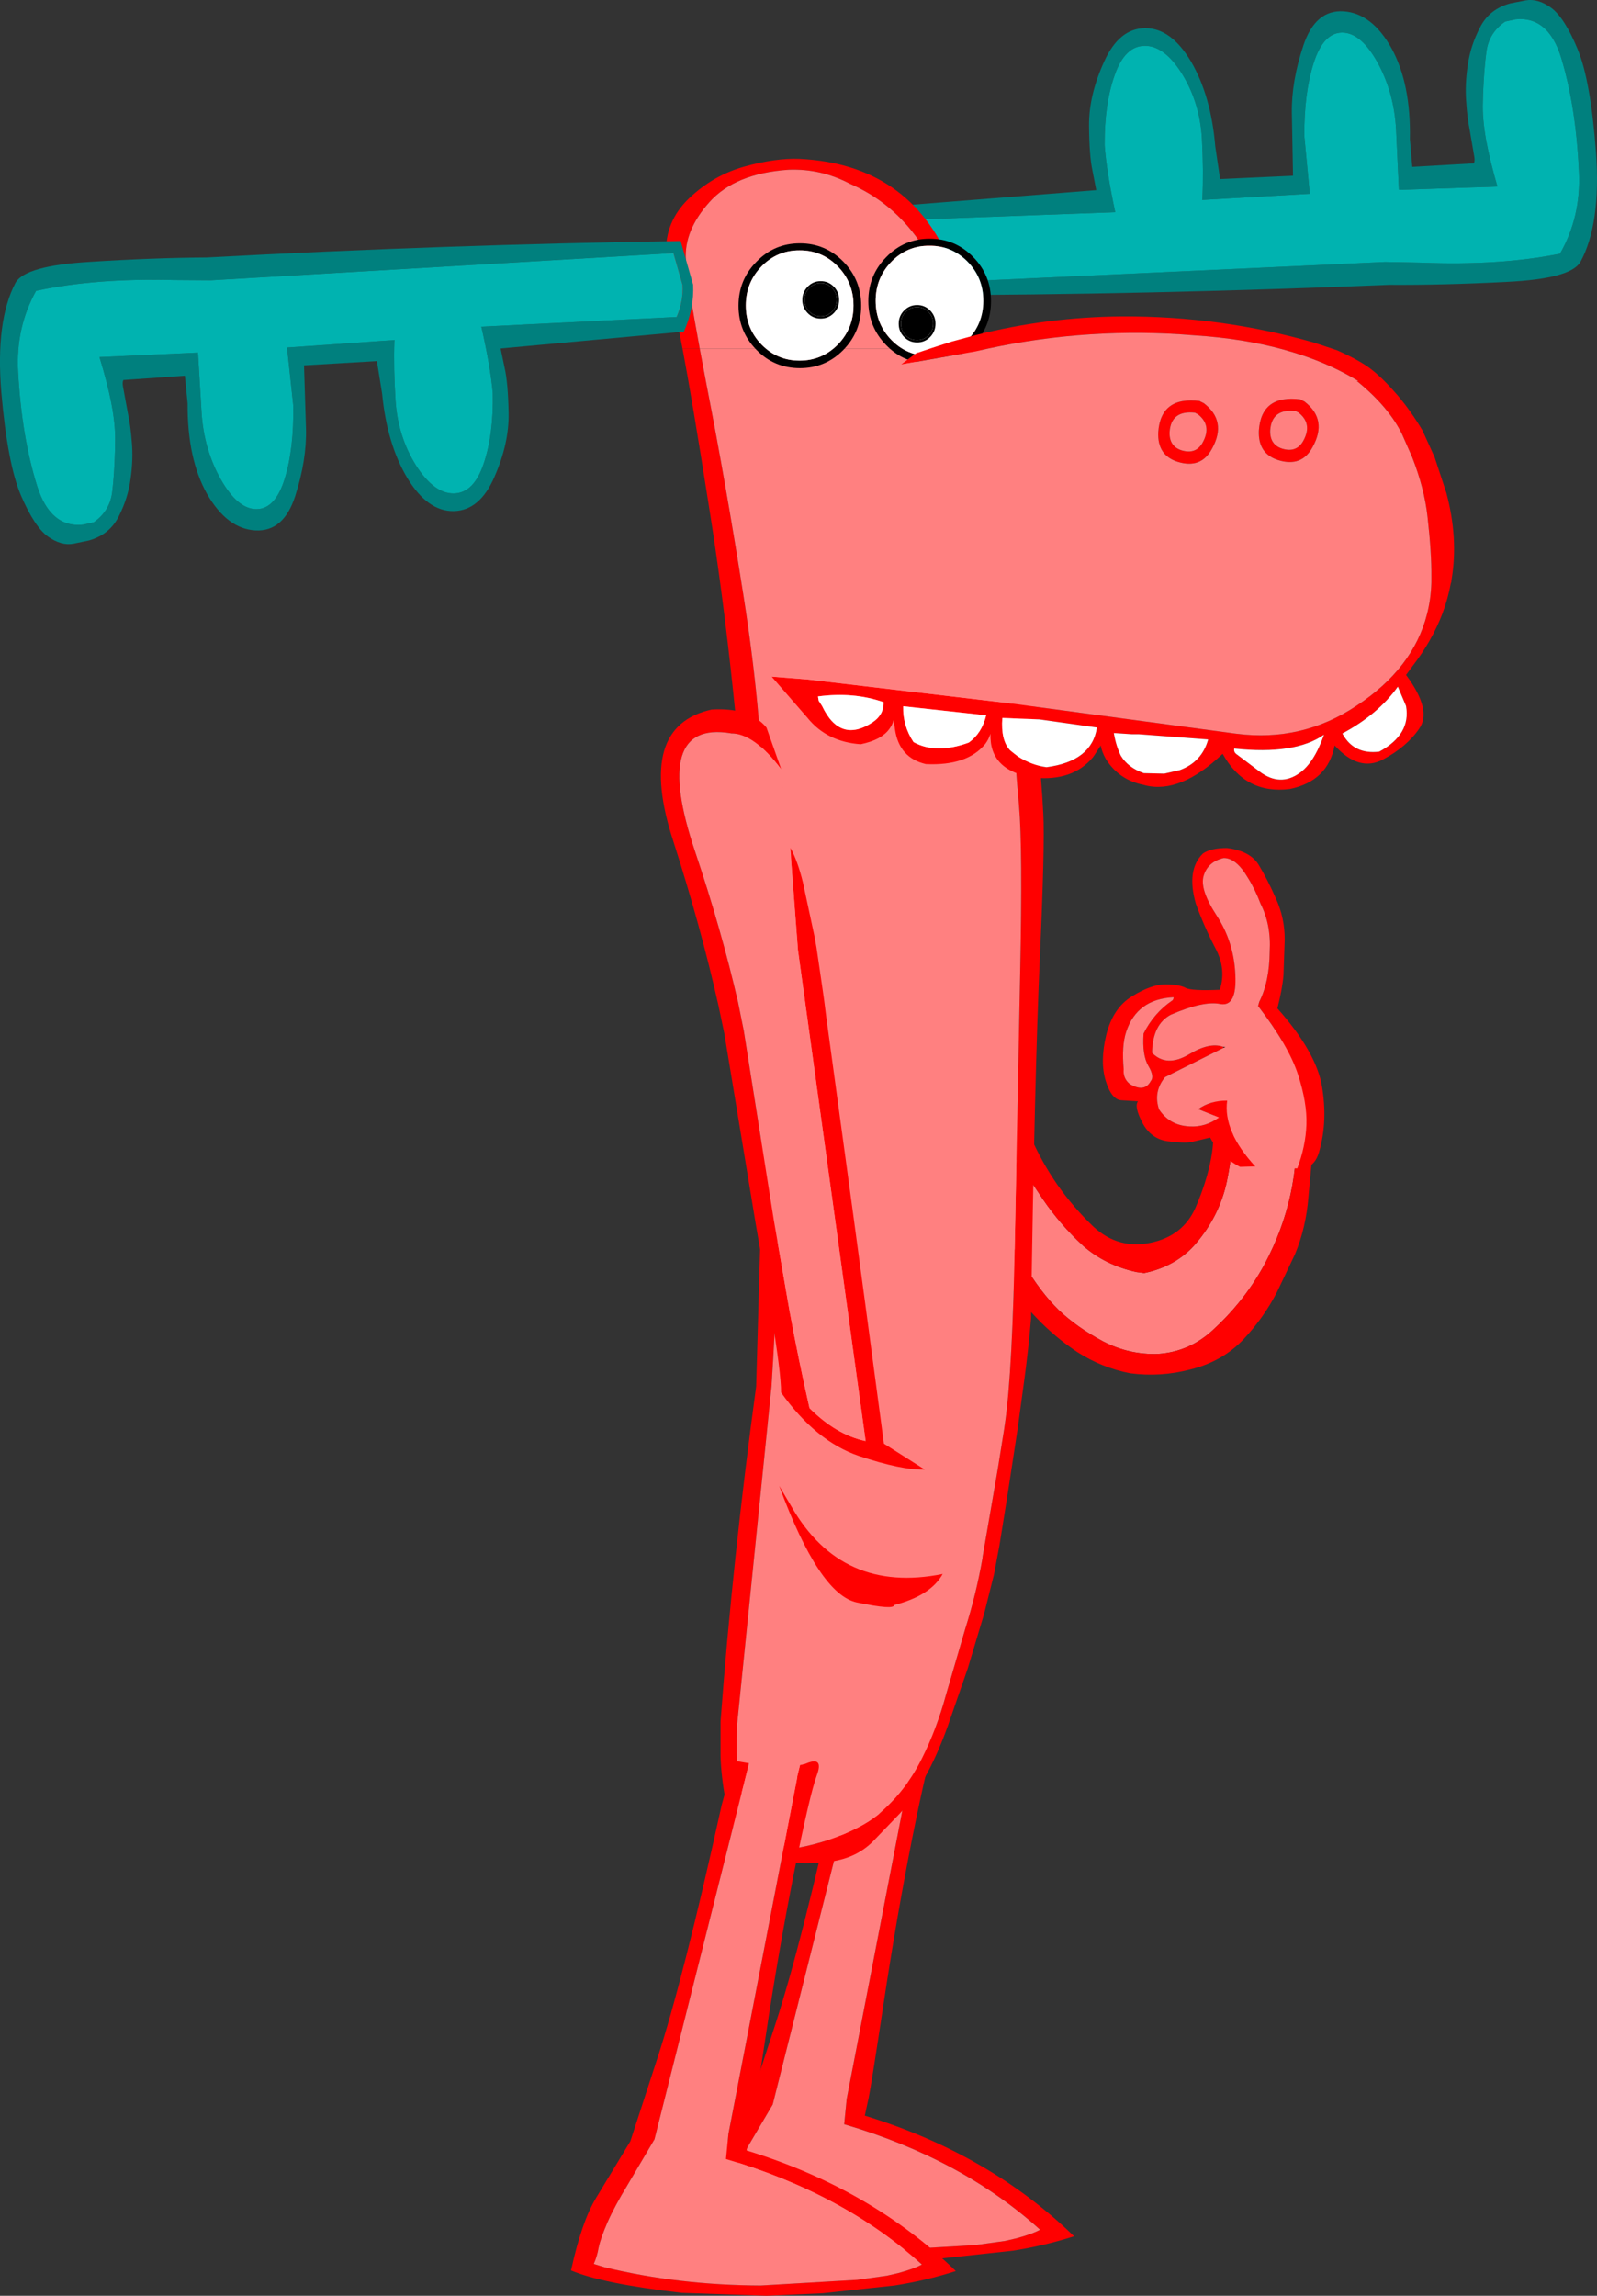 <svg version="1.1" xmlns="http://www.w3.org/2000/svg" xmlns:xlink="http://www.w3.org/1999/xlink" width="247.634" height="355.765" viewBox="0,0,247.634,355.765"><rect x="0" y="0" width="247.634" height="355.765" fill="#333333" stroke="none"/><g transform="translate(-116.183,-2.118)"><g data-paper-data="{&quot;isPaintingLayer&quot;:true}" stroke="none" stroke-width="1" stroke-linecap="butt" stroke-linejoin="miter" stroke-miterlimit="10" stroke-dasharray="" stroke-dashoffset="0" style="mix-blend-mode: normal"><g data-paper-data="{&quot;index&quot;:null}" fill-rule="nonzero"><path d="M258.57,270.247l0.91,-0.222c1.871,-0.796 2.438,-0.202 1.702,1.784c-0.736,1.986 -1.926,7.073 -3.57,15.262c-1.615,8.187 -3.072,16.601 -4.371,25.24c-1.302,8.62 -2.09,13.589 -2.364,14.909l-0.595,2.748c12.837,3.928 23.653,10.159 32.448,18.695c-3.037,0.972 -6.188,1.717 -9.452,2.233l-11.206,1.212l-8.672,0.382l-13.161,-0.443c-8.221,-0.947 -13.946,-2.108 -17.175,-3.483c1.093,-5.024 2.383,-8.762 3.869,-11.215l5.327,-8.804l4.118,-12.63c2.75,-8.381 6.1,-21.547 10.05,-39.498l1.891,-6.847l2.355,0.407l-14.668,58.262l-4.178,7.08c-1.337,2.192 -2.375,4.125 -3.115,5.799c-0.712,1.653 -1.166,2.953 -1.362,3.898c-0.166,0.944 -0.417,1.784 -0.753,2.522l0.186,0.078l1.471,0.451c7.636,1.853 15.709,2.798 24.218,2.834l14.976,-0.877l4.599,-0.643l1.779,-0.412c1.67,-0.455 2.883,-0.896 3.637,-1.324c-8.102,-7.324 -18.227,-12.773 -30.374,-16.346l0.383,-3.907l10.675,-55.283l-0.009,-0.087l0.433,-1.776" fill="#ff0000"/><path d="M250.672,269.976l8.807,0.05l-0.91,0.222l-0.433,1.776l0.009,0.087l-10.675,55.283l-0.383,3.907c12.147,3.573 22.272,9.021 30.374,16.346c-0.754,0.428 -1.967,0.869 -3.637,1.324l-1.779,0.412l-4.599,0.643l-14.976,0.877c-8.509,-0.036 -16.582,-0.98 -24.218,-2.834l-1.471,-0.451l-0.186,-0.078c0.336,-0.738 0.587,-1.579 0.753,-2.522c0.195,-0.945 0.649,-2.244 1.362,-3.898c0.74,-1.674 1.778,-3.607 3.115,-5.799l4.178,-7.08l14.668,-58.262" fill="#ff8080"/></g><path d="M270.077,170.518c-0.257,0.49 -0.407,1.039 -0.45,1.647c0.432,2.881 1.512,5.631 3.238,8.25l4.998,7.5c1.808,2.65 3.896,5.067 6.264,7.249c2.27,1.997 5.017,3.354 8.238,4.072l1.236,0.166c3.351,-0.698 6.041,-2.245 8.07,-4.642c2.423,-2.852 4.011,-6.056 4.764,-9.615c0.682,-3.334 1.032,-6.68 1.05,-10.037c0.177,-2.481 0.797,-4.56 1.86,-6.238c1.063,-1.678 2.256,-2.457 3.579,-2.335c1.354,0.073 2.438,1.017 3.251,2.832c0.813,1.815 1.132,3.962 0.954,6.443c0.497,7.796 -1.113,15.185 -4.829,22.166c-1.151,2.13 -2.501,4.143 -4.051,6.041c-1.216,1.489 -2.536,2.881 -3.96,4.177c-2.436,2.265 -5.271,3.509 -8.505,3.732c-2.976,0.114 -5.815,-0.525 -8.517,-1.917c-2.698,-1.443 -4.996,-3.06 -6.893,-4.852c-1.867,-1.815 -3.718,-4.252 -5.552,-7.312l-5.269,-8.36c-1.657,-2.436 -3.156,-5.127 -4.499,-8.075c-1.315,-2.945 -2.472,-4.81 -3.47,-5.595l-0.395,-0.296l8.887,-5.002M269.626,172.165l-0.127,0.029l0.127,-0.029" data-paper-data="{&quot;index&quot;:null}" fill="#ff8080" fill-rule="evenodd"/><path d="M270.077,170.518c0.567,-1.333 1.343,-1.136 2.329,0.589c1.335,2.285 2.512,4.635 3.532,7.05c1.168,2.68 2.569,5.199 4.203,7.557c1.662,2.36 3.532,4.531 5.609,6.514c2.551,2.348 5.501,3.173 8.852,2.476c3.351,-0.698 5.672,-2.513 6.963,-5.447c1.163,-2.689 1.97,-5.251 2.421,-7.686c0.395,-2.032 0.495,-4.798 0.302,-8.298c-0.194,-3.5 0.59,-6.127 2.352,-7.882c1.765,-1.805 4.039,-2.569 6.821,-2.29c2.783,0.253 4.667,1.459 5.65,3.617c0.955,2.156 1.367,4.361 1.233,6.616l-0.536,6.335l-0.73,7.885c-0.259,3.238 -0.957,6.215 -2.094,8.931l-2.791,5.865c-1.352,2.624 -3.065,5.044 -5.137,7.259c-2.192,2.334 -4.967,3.913 -8.327,4.737c-3.052,0.796 -6.145,0.991 -9.278,0.585c-2.955,-0.571 -5.705,-1.674 -8.251,-3.31c-2.277,-1.514 -4.371,-3.269 -6.281,-5.266c-1.989,-2.053 -3.772,-4.282 -5.347,-6.686c-1.447,-2.268 -2.843,-4.659 -4.189,-7.174l-3.994,-7.58c-1.315,-2.564 -2.468,-5.446 -3.46,-8.648c0.124,-0.958 0.544,-1.207 1.26,-0.748l0.395,0.296c0.998,0.785 2.154,2.65 3.47,5.595c1.343,2.947 2.842,5.639 4.499,8.075l5.269,8.36c1.834,3.059 3.685,5.497 5.552,7.312c1.897,1.792 4.194,3.409 6.893,4.852c2.702,1.392 5.541,2.031 8.517,1.917c3.233,-0.223 6.068,-1.467 8.505,-3.732c1.424,-1.296 2.744,-2.688 3.96,-4.177c1.55,-1.897 2.901,-3.911 4.051,-6.041c3.716,-6.981 5.326,-14.37 4.829,-22.166c0.177,-2.481 -0.141,-4.628 -0.954,-6.443c-0.813,-1.815 -1.897,-2.759 -3.251,-2.832c-1.323,-0.122 -2.516,0.657 -3.579,2.335c-1.063,1.678 -1.683,3.758 -1.86,6.238c-0.018,3.357 -0.368,6.703 -1.05,10.037c-0.753,3.558 -2.342,6.763 -4.764,9.615c-2.03,2.397 -4.72,3.944 -8.07,4.642l-1.236,-0.166c-3.222,-0.718 -5.968,-2.075 -8.238,-4.072c-2.368,-2.182 -4.456,-4.599 -6.264,-7.249l-4.998,-7.5c-1.727,-2.619 -2.806,-5.369 -3.238,-8.25c0.043,-0.607 0.194,-1.156 0.45,-1.647" data-paper-data="{&quot;index&quot;:null}" fill="#ff0000" fill-rule="evenodd"/><g data-paper-data="{&quot;index&quot;:null}" fill-rule="nonzero"><path d="M349.756,45.808c-6.64,0.338 -12.694,0.488 -18.163,0.45c-24.714,1.021 -49.231,1.561 -73.551,1.619l-1.845,-6.788c-0.092,-2.438 0.416,-4.856 1.523,-7.253l28.451,-2.253l-0.583,-2.99c-0.335,-1.525 -0.514,-3.865 -0.536,-7.018c-0.022,-3.129 0.754,-6.423 2.328,-9.882c1.549,-3.459 3.672,-5.197 6.369,-5.215c2.697,-0.017 5.081,1.729 7.153,5.238c2.047,3.534 3.289,7.899 3.724,13.095l0.747,5.058l11.308,-0.516l-0.181,-9.792c-0.047,-3.227 0.553,-6.705 1.8,-10.433c1.248,-3.704 3.333,-5.454 6.256,-5.251c2.923,0.203 5.396,2.121 7.419,5.754c1.998,3.658 2.942,8.345 2.832,14.062l0.367,4.284l9.547,-0.542c0.123,-0.247 0.146,-0.592 0.068,-1.035l-0.703,-4.097c-0.258,-1.255 -0.444,-2.756 -0.556,-4.505c-0.137,-1.748 -0.05,-3.634 0.26,-5.656c0.286,-1.997 0.921,-3.935 1.907,-5.814c0.961,-1.879 2.525,-3.108 4.694,-3.689l2.357,-0.459c1.272,-0.23 2.598,0.156 3.978,1.157c1.381,1.026 2.744,3.16 4.09,6.404c1.346,3.243 2.295,8.571 2.845,15.983c0.526,7.437 -0.283,13.108 -2.429,17.015c-1.037,1.731 -4.863,2.754 -11.478,3.067M330.969,42.714l5.657,0.111c8.118,0.317 15.268,-0.148 21.452,-1.395c2.171,-3.783 3.153,-7.978 2.946,-12.584c-0.297,-6.748 -1.212,-12.655 -2.745,-17.721c-0.332,-1.107 -0.739,-2.065 -1.219,-2.875c-1.39,-2.356 -3.345,-3.403 -5.865,-3.14l-1.608,0.343c-1.69,1.144 -2.665,2.715 -2.926,4.712c-0.238,1.751 -0.41,3.944 -0.516,6.581l-0.029,1.22c-0.063,1.676 0.113,3.67 0.529,5.983c0.389,2.092 0.967,4.453 1.735,7.084l-15.278,0.505l-0.439,-9.31c-0.202,-3.842 -1.162,-7.322 -2.882,-10.44c-1.72,-3.093 -3.553,-4.633 -5.501,-4.621c-1.923,0.012 -3.385,1.574 -4.387,4.685c-1.002,3.135 -1.488,6.92 -1.457,11.354l0.849,8.938l-16.699,0.957l0.036,-0.185c0.13,-2.834 0.109,-5.913 -0.064,-9.238c-0.201,-3.694 -1.21,-7.038 -3.029,-10.032c-1.843,-2.969 -3.789,-4.447 -5.836,-4.434c-2.047,0.013 -3.598,1.514 -4.651,4.501c-1.078,3.013 -1.602,6.65 -1.572,10.912c0.194,2.709 0.742,6.167 1.645,10.374l-30.294,1.119c-0.738,1.655 -1.063,3.308 -0.977,4.958l1.345,4.943l71.779,-3.308" data-paper-data="{&quot;origPos&quot;:null}" fill="#00807e"/><path d="M336.625,42.825l-5.657,-0.111l-71.779,3.308l-1.345,-4.943c-0.086,-1.65 0.239,-3.303 0.977,-4.958l30.294,-1.119c-0.903,-4.207 -1.452,-7.665 -1.645,-10.374c-0.03,-4.262 0.494,-7.899 1.572,-10.912c1.053,-2.988 2.603,-4.488 4.651,-4.501c2.047,-0.013 3.993,1.465 5.836,4.434c1.819,2.994 2.828,6.338 3.029,10.032c0.173,3.325 0.194,6.404 0.064,9.238l-0.036,0.185l16.699,-0.957l-0.849,-8.938c-0.031,-4.434 0.455,-8.219 1.457,-11.354c1.002,-3.111 2.465,-4.672 4.387,-4.685c1.948,-0.013 3.781,1.528 5.501,4.621c1.72,3.118 2.68,6.598 2.882,10.44l0.439,9.31l15.278,-0.505c-0.767,-2.631 -1.346,-4.993 -1.735,-7.084c-0.416,-2.313 -0.592,-4.308 -0.529,-5.983l0.029,-1.22c0.106,-2.637 0.279,-4.831 0.516,-6.581c0.261,-1.997 1.236,-3.568 2.926,-4.712l1.608,-0.343c2.52,-0.263 4.475,0.784 5.865,3.14c0.48,0.81 0.886,1.768 1.219,2.875c1.533,5.065 2.449,10.972 2.745,17.721c0.207,4.606 -0.775,8.8 -2.946,12.584c-6.184,1.247 -13.335,1.712 -21.452,1.395" data-paper-data="{&quot;origPos&quot;:null}" fill="#00b3b0"/></g><g data-paper-data="{&quot;index&quot;:null}" fill-rule="nonzero"><g><path d="M269.802,81.925c-1.122,-8.026 -2.732,-16.612 -4.829,-25.76h3.366c1.634,5.434 2.781,10.718 3.439,15.852l3,23.591c0.829,6.455 1.524,12.724 2.085,18.806c0.585,6.082 0.951,10.718 1.098,13.908c0.171,3.165 -0.012,10.668 -0.549,22.507c-0.537,11.814 -0.988,30.346 -1.354,55.594c-0.268,3.215 -0.634,6.518 -1.098,9.908l-0.988,7.253l-1.61,10.506l-1.207,7.515l-0.841,4.486l-1.537,6.131l-2.524,8.412l-3.11,8.973c-1.122,3.116 -2.342,5.832 -3.659,8.15c-1.317,2.318 -2.561,4.1 -3.732,5.346l-4.244,4.412c-1.683,1.67 -3.817,2.692 -6.403,3.066c-2.683,0.399 -5.268,0.386 -7.756,-0.037c-2.488,-0.449 -4.427,-1.421 -5.817,-2.916c-1.366,-1.495 -2.305,-3.602 -2.817,-6.318c-0.488,-2.742 -0.756,-5.097 -0.805,-7.066v-5.346c1.268,-16.899 3.11,-34.209 5.525,-51.93l0.695,-24.339c0.415,-10.967 -0.11,-27.916 -1.573,-50.846c-1.439,-22.931 -3.585,-43.319 -6.439,-61.165c-1.756,-11.166 -3.122,-19.317 -4.098,-24.451h2.671l1.098,5.832c1.976,10.094 3.878,20.962 5.707,32.601c1.829,11.64 2.854,22.37 3.073,32.19c0.244,9.82 0.5,16.475 0.768,19.965c1.854,23.479 2.012,46.883 0.476,70.212l-5.342,52.454c-0.171,3.564 -0.073,6.381 0.293,8.449c0.707,3.689 1.476,5.994 2.305,6.917l2.085,2.318c0.585,0.598 2.134,1.059 4.646,1.383c3.463,-0.648 6.61,-1.707 9.439,-3.178c1.122,-0.573 2.159,-1.234 3.11,-1.982l0.476,-0.449c2.634,-2.318 4.744,-5.085 6.329,-8.3c1.512,-3.016 2.744,-6.269 3.695,-9.758l3,-10.281c1.146,-3.639 2.037,-7.278 2.671,-10.917l0.037,-0.336l0.402,-2.318l1.939,-11.216l0.988,-6.169l0.11,-0.785c0.805,-5.434 1.329,-15.316 1.573,-29.648l0.805,-40.453c0.268,-12.687 0.207,-21.273 -0.183,-25.76c-0.415,-4.511 -0.707,-8.649 -0.878,-12.412c-0.171,-3.764 -0.488,-7.826 -0.951,-12.188c-0.415,-4.387 -1.268,-11.191 -2.561,-20.413" fill="#ff0000"/><path d="M224.691,56.166h40.281c2.098,9.147 3.707,17.734 4.829,25.76c1.293,9.222 2.146,16.026 2.561,20.413c0.463,4.362 0.78,8.425 0.951,12.188c0.171,3.764 0.463,7.901 0.878,12.412c0.39,4.486 0.451,13.073 0.183,25.76l-0.805,40.453c-0.244,14.332 -0.768,24.214 -1.573,29.648l-0.11,0.785l-0.988,6.169l-1.939,11.216l-0.402,2.318l-0.037,0.336c-0.634,3.639 -1.524,7.278 -2.671,10.917l-3,10.281c-0.951,3.489 -2.183,6.742 -3.695,9.758c-1.585,3.215 -3.695,5.982 -6.329,8.3l-0.476,0.449c-0.951,0.748 -1.988,1.408 -3.11,1.982c-2.829,1.471 -5.976,2.53 -9.439,3.178c-2.512,-0.324 -4.061,-0.785 -4.646,-1.383l-2.085,-2.318c-0.829,-0.922 -1.598,-3.228 -2.305,-6.917c-0.366,-2.069 -0.463,-4.885 -0.293,-8.449l5.342,-52.454c1.537,-23.329 1.378,-46.734 -0.476,-70.212c-0.268,-3.489 -0.524,-10.144 -0.768,-19.965c-0.22,-9.82 -1.244,-20.55 -3.073,-32.19c-1.829,-11.64 -3.732,-22.507 -5.707,-32.601l-1.098,-5.832" fill="#ff8080"/></g><g><path d="M268.339,56.166h-3.366l-0.988,-4.187c-2.561,-10.742 -7.903,-17.871 -16.025,-21.385c-2.976,-1.57 -6.134,-2.293 -9.476,-2.168c-5.537,0.374 -9.634,2.044 -12.293,5.01c-2.634,2.941 -3.854,5.92 -3.659,8.935c0.171,2.368 0.89,6.966 2.159,13.796h-2.671c-0.585,-3.091 -1.012,-5.097 -1.281,-6.019c-0.732,-2.468 -1.159,-5.359 -1.281,-8.674c-0.122,-3.34 1.061,-6.206 3.549,-8.599c2.512,-2.393 5.378,-4.038 8.598,-4.935c3.22,-0.897 6.073,-1.296 8.561,-1.196c11.342,0.548 19.147,5.92 23.415,16.114c1.902,4.536 3.488,8.973 4.756,13.31" fill="#ff0000"/><path d="M264.973,56.166h-40.281c-1.268,-6.829 -1.988,-11.428 -2.159,-13.796c-0.195,-3.016 1.024,-5.994 3.659,-8.935c2.659,-2.966 6.756,-4.636 12.293,-5.01c3.342,-0.125 6.5,0.598 9.476,2.168c8.122,3.514 13.464,10.643 16.025,21.385l0.988,4.187" fill="#ff8080"/></g></g><g data-paper-data="{&quot;index&quot;:null}" fill-rule="nonzero"><path d="M130.046,42.701c6.635,-0.422 12.687,-0.649 18.156,-0.679c24.699,-1.334 49.207,-2.183 73.525,-2.549l1.931,6.764c0.123,2.437 -0.354,4.861 -1.431,7.272l-28.42,2.612l0.62,2.982c0.354,1.521 0.563,3.858 0.624,7.011c0.061,3.128 -0.673,6.432 -2.203,9.911c-1.505,3.478 -3.606,5.243 -6.302,5.295c-2.696,0.051 -5.102,-1.664 -7.219,-5.148c-2.092,-3.508 -3.388,-7.857 -3.89,-13.047l-0.811,-5.048l-11.301,0.659l0.304,9.789c0.088,3.226 -0.468,6.711 -1.668,10.455c-1.201,3.719 -3.264,5.496 -6.189,5.33c-2.925,-0.166 -5.422,-2.053 -7.491,-5.66c-2.044,-3.632 -3.047,-8.307 -3.01,-14.025l-0.421,-4.279l-9.54,0.663c-0.12,0.249 -0.138,0.594 -0.055,1.036l0.754,4.088c0.274,1.251 0.478,2.751 0.613,4.498c0.159,1.746 0.096,3.633 -0.189,5.659c-0.26,2.001 -0.872,3.947 -1.834,5.838c-0.937,1.891 -2.486,3.14 -4.647,3.748l-2.351,0.488c-1.269,0.246 -2.6,-0.123 -3.993,-1.107c-1.393,-1.008 -2.784,-3.126 -4.17,-6.352c-1.387,-3.226 -2.403,-8.541 -3.047,-15.946c-0.62,-7.43 0.118,-13.111 2.213,-17.044c1.015,-1.744 4.827,-2.815 11.438,-3.212M148.871,45.557l-5.658,-0.04c-8.121,-0.215 -15.265,0.341 -21.433,1.666c-2.123,3.811 -3.052,8.017 -2.787,12.62c0.382,6.744 1.372,12.639 2.969,17.684c0.346,1.102 0.765,2.055 1.255,2.859c1.419,2.338 3.388,3.36 5.904,3.066l1.604,-0.363c1.675,-1.165 2.631,-2.748 2.866,-4.749c0.215,-1.754 0.36,-3.949 0.433,-6.587l0.014,-1.22c0.042,-1.676 -0.159,-3.668 -0.604,-5.976c-0.416,-2.087 -1.024,-4.44 -1.824,-7.062l15.271,-0.698l0.557,9.303c0.25,3.839 1.255,7.307 3.014,10.402c1.758,3.071 3.611,4.588 5.559,4.551c1.922,-0.037 3.365,-1.617 4.328,-4.74c0.962,-3.148 1.4,-6.938 1.313,-11.372l-0.962,-8.926l16.685,-1.169l-0.034,0.185c-0.094,2.835 -0.034,5.914 0.181,9.237c0.247,3.691 1.299,7.022 3.155,9.993c1.881,2.946 3.845,4.399 5.892,4.36c2.047,-0.039 3.578,-1.559 4.593,-4.56c1.04,-3.026 1.518,-6.67 1.434,-10.931c-0.228,-2.706 -0.82,-6.157 -1.776,-10.352l30.277,-1.502c0.717,-1.665 1.021,-3.321 0.914,-4.97l-1.408,-4.926l-71.732,4.215" data-paper-data="{&quot;origPos&quot;:null}" fill="#00807e"/><path d="M143.213,45.517l5.658,0.04l71.732,-4.215l1.408,4.926c0.107,1.649 -0.197,3.306 -0.914,4.97l-30.277,1.502c0.956,4.195 1.548,7.646 1.776,10.352c0.084,4.261 -0.394,7.905 -1.434,10.931c-1.015,3.001 -2.546,4.521 -4.593,4.56c-2.047,0.039 -4.011,-1.414 -5.892,-4.36c-1.856,-2.971 -2.908,-6.302 -3.155,-9.993c-0.215,-3.322 -0.275,-6.401 -0.181,-9.237l0.034,-0.185l-16.685,1.169l0.962,8.926c0.087,4.434 -0.351,8.224 -1.313,11.372c-0.963,3.123 -2.405,4.703 -4.328,4.74c-1.947,0.037 -3.8,-1.48 -5.559,-4.551c-1.759,-3.096 -2.763,-6.563 -3.014,-10.402l-0.557,-9.303l-15.271,0.698c0.801,2.621 1.409,4.975 1.824,7.062c0.445,2.308 0.646,4.3 0.604,5.976l-0.014,1.22c-0.073,2.638 -0.217,4.834 -0.433,6.587c-0.235,2 -1.191,3.583 -2.866,4.749l-1.604,0.363c-2.517,0.294 -4.485,-0.728 -5.904,-3.066c-0.49,-0.804 -0.909,-1.757 -1.255,-2.859c-1.597,-5.045 -2.587,-10.94 -2.969,-17.684c-0.265,-4.603 0.664,-8.809 2.787,-12.62c6.168,-1.325 13.312,-1.88 21.433,-1.666" data-paper-data="{&quot;origPos&quot;:null}" fill="#00b3b0"/></g><g fill-rule="nonzero"><path d="M246.095,43.4c-1.642,-1.669 -3.617,-2.497 -5.926,-2.484c-2.309,-0.013 -4.275,0.815 -5.899,2.484c-1.624,1.669 -2.435,3.688 -2.435,6.057c0,2.369 0.812,4.389 2.435,6.057c1.624,1.656 3.59,2.484 5.899,2.484c2.309,0 4.285,-0.828 5.926,-2.484c1.624,-1.669 2.435,-3.688 2.435,-6.057c0,-2.369 -0.812,-4.389 -2.435,-6.057M249.721,49.496c0,2.675 -0.92,4.955 -2.76,6.841c-1.858,1.885 -4.104,2.828 -6.738,2.828c-2.652,0 -4.898,-0.943 -6.738,-2.828c-1.858,-1.885 -2.787,-4.166 -2.787,-6.841c0,-2.675 0.929,-4.949 2.787,-6.822c1.84,-1.898 4.086,-2.847 6.738,-2.847c2.634,0 4.88,0.949 6.738,2.847c1.84,1.873 2.76,4.147 2.76,6.822" fill="#000000"/><path d="M248.53,49.458c0,2.369 -0.812,4.389 -2.435,6.057c-1.642,1.656 -3.617,2.484 -5.926,2.484c-2.309,0 -4.275,-0.828 -5.899,-2.484c-1.624,-1.669 -2.435,-3.688 -2.435,-6.057c0,-2.369 0.812,-4.389 2.435,-6.057c1.624,-1.669 3.59,-2.497 5.899,-2.484c2.309,-0.013 4.285,0.815 5.926,2.484c1.624,1.669 2.435,3.688 2.435,6.057" fill="#ffffff"/></g><g fill="#000000" fill-rule="nonzero"><path d="M245.211,46.761c-0.492,-0.5 -1.084,-0.748 -1.776,-0.745c-0.692,-0.004 -1.281,0.244 -1.768,0.745c-0.487,0.5 -0.73,1.105 -0.73,1.816c0,0.71 0.243,1.315 0.73,1.816c0.487,0.496 1.076,0.745 1.768,0.745c0.692,0 1.284,-0.248 1.776,-0.745c0.487,-0.5 0.73,-1.105 0.73,-1.816c0,-0.71 -0.243,-1.315 -0.73,-1.816M246.297,48.588c0,0.802 -0.276,1.485 -0.827,2.05c-0.557,0.565 -1.23,0.848 -2.02,0.848c-0.795,0 -1.468,-0.283 -2.02,-0.848c-0.557,-0.565 -0.835,-1.249 -0.835,-2.05c0,-0.802 0.278,-1.483 0.835,-2.045c0.552,-0.569 1.225,-0.853 2.02,-0.853c0.789,0 1.463,0.284 2.02,0.853c0.552,0.561 0.827,1.243 0.827,2.045"/><path d="M245.941,48.576c0,0.71 -0.243,1.315 -0.73,1.816c-0.492,0.496 -1.084,0.745 -1.776,0.745c-0.692,0 -1.281,-0.248 -1.768,-0.745c-0.487,-0.5 -0.73,-1.105 -0.73,-1.816c0,-0.71 0.243,-1.315 0.73,-1.816c0.487,-0.5 1.076,-0.748 1.768,-0.745c0.692,-0.004 1.284,0.244 1.776,0.745c0.487,0.5 0.73,1.105 0.73,1.816"/></g><g fill-rule="nonzero"><path d="M266.226,42.681c-1.642,-1.669 -3.617,-2.497 -5.926,-2.484c-2.309,-0.013 -4.275,0.815 -5.899,2.484c-1.624,1.669 -2.435,3.688 -2.435,6.057c0,2.369 0.812,4.389 2.435,6.057c1.624,1.656 3.59,2.484 5.899,2.484c2.309,0 4.285,-0.828 5.926,-2.484c1.624,-1.669 2.435,-3.688 2.435,-6.057c0,-2.369 -0.812,-4.389 -2.435,-6.057M269.852,48.777c0,2.675 -0.92,4.955 -2.76,6.841c-1.858,1.885 -4.104,2.828 -6.738,2.828c-2.652,0 -4.898,-0.943 -6.738,-2.828c-1.858,-1.885 -2.787,-4.166 -2.787,-6.841c0,-2.675 0.929,-4.949 2.787,-6.822c1.84,-1.898 4.086,-2.847 6.738,-2.847c2.634,0 4.88,0.949 6.738,2.847c1.84,1.873 2.76,4.147 2.76,6.822" fill="#000000"/><path d="M268.662,48.739c0,2.369 -0.812,4.389 -2.435,6.057c-1.642,1.656 -3.617,2.484 -5.926,2.484c-2.309,0 -4.275,-0.828 -5.899,-2.484c-1.624,-1.669 -2.435,-3.688 -2.435,-6.057c0,-2.369 0.812,-4.389 2.435,-6.057c1.624,-1.669 3.59,-2.497 5.899,-2.484c2.309,-0.013 4.285,0.815 5.926,2.484c1.624,1.669 2.435,3.688 2.435,6.057" fill="#ffffff"/></g><g fill="#000000" fill-rule="nonzero"><path d="M260.155,50.458c-0.492,-0.5 -1.084,-0.748 -1.776,-0.745c-0.692,-0.004 -1.281,0.244 -1.768,0.745c-0.487,0.5 -0.73,1.105 -0.73,1.816c0,0.71 0.243,1.315 0.73,1.816c0.487,0.496 1.076,0.745 1.768,0.745c0.692,0 1.284,-0.248 1.776,-0.745c0.487,-0.5 0.73,-1.105 0.73,-1.816c0,-0.71 -0.243,-1.315 -0.73,-1.816M261.242,52.285c0,0.802 -0.276,1.485 -0.827,2.05c-0.557,0.565 -1.23,0.848 -2.02,0.848c-0.795,0 -1.468,-0.283 -2.02,-0.848c-0.557,-0.565 -0.835,-1.249 -0.835,-2.05c0,-0.802 0.278,-1.483 0.835,-2.045c0.552,-0.569 1.225,-0.853 2.02,-0.853c0.789,0 1.463,0.284 2.02,0.853c0.552,0.561 0.827,1.243 0.827,2.045"/><path d="M260.885,52.274c0,0.71 -0.243,1.315 -0.73,1.816c-0.492,0.496 -1.084,0.745 -1.776,0.745c-0.692,0 -1.281,-0.248 -1.768,-0.745c-0.487,-0.5 -0.73,-1.105 -0.73,-1.816c0,-0.71 0.243,-1.315 0.73,-1.816c0.487,-0.5 1.076,-0.748 1.768,-0.745c0.692,-0.004 1.284,0.244 1.776,0.745c0.487,0.5 0.73,1.105 0.73,1.816"/></g><g data-paper-data="{&quot;index&quot;:null}" fill-rule="evenodd"><path d="M305.846,164.34l0.365,0.018l-0.299,0.132l-0.066,-0.149" fill="#000000"/><path d="M317.342,183.182c0.865,-2.275 1.339,-4.533 1.423,-6.772c0.083,-2.24 -0.353,-4.833 -1.309,-7.781c-0.956,-2.948 -3.017,-6.485 -6.185,-10.613l0.178,-0.65c1.051,-2.071 1.59,-4.667 1.618,-7.787c0.158,-2.773 -0.31,-5.234 -1.401,-7.383c-0.585,-1.54 -1.251,-2.901 -1.999,-4.083c-1.195,-2.033 -2.439,-3.044 -3.732,-3.032c-1.628,0.385 -2.659,1.287 -3.093,2.705c-0.457,1.392 0.2,3.448 1.972,6.167c1.796,2.72 2.771,5.779 2.925,9.176c0.179,3.374 -0.601,4.897 -2.341,4.57c-1.739,-0.352 -4.302,0.208 -7.689,1.679c-1.877,1.007 -2.837,2.973 -2.88,5.897c1.511,1.536 3.435,1.604 5.77,0.204c2.109,-1.264 3.859,-1.644 5.249,-1.138l0.066,0.149l-9.07,4.539c-1.244,1.525 -1.556,3.193 -0.935,5.003c1.091,1.662 2.67,2.542 4.738,2.642c1.629,0.103 3.151,-0.361 4.566,-1.39l-3.23,-1.289c1.262,-0.89 2.759,-1.331 4.49,-1.321c-0.444,3.149 1.015,6.548 4.376,10.196l-2.381,0.069c-1.999,-1.023 -3.548,-2.536 -4.647,-4.54l-0.999,0.245l-1.961,0.455c-0.738,0.135 -1.967,0.088 -3.688,-0.14c-1.695,-0.252 -2.978,-1.204 -3.85,-2.855c-0.871,-1.676 -1.098,-2.784 -0.682,-3.325l-2.516,-0.157c-1.047,-0.026 -1.877,-1.029 -2.489,-3.009c-0.612,-1.98 -0.583,-4.357 0.086,-7.129c0.695,-2.795 2.035,-4.792 4.019,-5.989c1.985,-1.222 3.709,-1.834 5.173,-1.837c1.462,0.021 2.502,0.205 3.119,0.552c0.619,0.322 2.382,0.419 5.29,0.291c0.712,-2.136 0.475,-4.306 -0.712,-6.509c-1.161,-2.226 -2.161,-4.506 -3,-6.838c-1.003,-3.487 -0.635,-6.078 1.105,-7.775c0.832,-0.57 2.077,-0.851 3.735,-0.845c2.448,0.313 4.1,1.209 4.956,2.689c0.881,1.457 1.762,3.182 2.641,5.175c0.904,1.994 1.351,4.113 1.341,6.356l-0.19,5.478c-0.118,1.433 -0.432,3.15 -0.942,5.149c4.026,4.534 6.331,8.571 6.917,12.111c0.587,3.516 0.467,6.778 -0.36,9.786c-0.491,2.098 -1.647,3.067 -3.468,2.906M297.96,157.157c0.126,-0.091 0.195,-0.259 0.207,-0.502c-3.789,0.184 -6.24,1.968 -7.354,5.353c-0.485,1.464 -0.614,3.397 -0.388,5.798c-0.093,0.922 0.212,1.681 0.915,2.275c1.541,0.928 2.633,0.785 3.276,-0.428c0.413,-0.468 0.292,-1.254 -0.362,-2.359c-0.654,-1.104 -0.903,-2.775 -0.747,-5.011c1.078,-2.143 2.563,-3.852 4.453,-5.127" fill="#ff0000"/><path d="M317.342,183.182l-6.496,-0.312c-3.361,-3.649 -4.819,-7.048 -4.376,-10.196c-1.731,-0.01 -3.228,0.43 -4.49,1.321l3.23,1.289c-1.415,1.029 -2.937,1.493 -4.566,1.39c-2.068,-0.099 -3.648,-0.98 -4.738,-2.642c-0.62,-1.81 -0.309,-3.478 0.935,-5.003l9.07,-4.539l0.299,-0.132l-0.365,-0.018c-1.39,-0.506 -3.14,-0.126 -5.249,1.138c-2.335,1.4 -4.258,1.332 -5.77,-0.204c0.043,-2.924 1.003,-4.89 2.88,-5.897c3.387,-1.471 5.95,-2.031 7.689,-1.679c1.74,0.327 2.52,-1.196 2.341,-4.57c-0.154,-3.397 -1.129,-6.456 -2.925,-9.176c-1.772,-2.719 -2.429,-4.775 -1.972,-6.167c0.434,-1.418 1.465,-2.32 3.093,-2.705c1.293,-0.011 2.537,1 3.732,3.032c0.748,1.182 1.414,2.543 1.999,4.083c1.092,2.15 1.559,4.611 1.401,7.383c-0.028,3.12 -0.567,5.716 -1.618,7.787l-0.178,0.65c3.167,4.127 5.229,7.665 6.185,10.613c0.956,2.948 1.392,5.542 1.309,7.781c-0.083,2.24 -0.557,4.497 -1.423,6.772M297.96,157.157c-1.89,1.275 -3.375,2.984 -4.453,5.127c-0.156,2.236 0.093,3.906 0.747,5.011c0.654,1.104 0.775,1.891 0.362,2.359c-0.644,1.213 -1.736,1.355 -3.276,0.428c-0.703,-0.595 -1.008,-1.353 -0.915,-2.275c-0.226,-2.401 -0.097,-4.333 0.388,-5.798c1.114,-3.385 3.565,-5.17 7.354,-5.353c-0.012,0.243 -0.081,0.411 -0.207,0.502" fill="#ff8080"/></g><g fill-rule="evenodd"><path d="M238.881,135.746l-0.036,-0.797l-0.088,-1.438c0.75,1.37 1.395,3.162 1.934,5.376l1.764,8.225l0.332,1.824l0.973,6.658l0.221,1.572l0.362,2.85l4.02,29.438l1.897,14.048l2.984,22.331l6.346,4.023c-2.425,0.065 -5.846,-0.646 -10.264,-2.13c-4.421,-1.51 -8.43,-4.784 -12.028,-9.821c0.018,-1.861 -0.497,-5.975 -1.543,-12.342l-0.148,-0.781l-2.271,-13.193l-4.84,-29.321l-0.919,-4.375c-1.831,-8.165 -4.162,-16.64 -6.993,-25.427c-3.873,-11.871 -1.886,-18.669 5.96,-20.395c3.948,-0.23 6.78,0.704 8.494,2.802l2.273,6.435c-2.83,-3.721 -5.422,-5.567 -7.776,-5.538l-0.08,-0.027c-8.224,-1.326 -10.053,4.788 -5.487,18.342c2.694,7.991 4.916,15.782 6.667,23.373l0.881,4.38l4.654,29.348l2.419,13.974c0.956,5.184 1.996,10.241 3.119,15.172c2.771,2.762 5.672,4.463 8.703,5.101l-10.495,-76.09l-1.035,-13.598M262.354,246.033c-1.233,2.237 -3.746,3.841 -7.539,4.813c0.024,0.531 -1.897,0.397 -5.761,-0.403c-3.893,-0.821 -7.908,-6.843 -12.045,-18.066l1.895,3.205c5.202,9.06 13.019,12.544 23.45,10.451" fill="#ff0000"/><path d="M237.31,121.308l1.571,14.438l1.035,13.598l10.495,76.09c-3.031,-0.638 -5.932,-2.339 -8.703,-5.101c-1.123,-4.931 -2.163,-9.988 -3.119,-15.172l-2.419,-13.974l-4.654,-29.348l-0.881,-4.38c-1.751,-7.591 -3.973,-15.382 -6.667,-23.373c-4.566,-13.554 -2.737,-19.668 5.487,-18.342l0.08,0.027c2.354,-0.029 4.946,1.817 7.776,5.538" fill="#ff8080"/></g><g fill-rule="evenodd"><path d="M255.93,58.598l2.133,-1.63l0.636,-0.259l2.095,-0.704l2.993,-0.963l3.704,-1c7.434,-1.877 15.005,-2.84 22.713,-2.889c10.153,-0.049 20.044,1.296 29.673,4.037l3.667,1.222c2.395,1.062 4.178,2.062 5.351,3c1.172,0.914 2.507,2.235 4.004,3.963c1.397,1.654 2.682,3.469 3.854,5.445l1.871,4.111l1.833,5.556c1.247,4.667 1.522,9.124 0.823,13.371l-0.075,0.556h-0.037c-0.299,1.654 -0.748,3.272 -1.347,4.852c-1.073,2.79 -2.607,5.482 -4.602,8.074l-1.01,1.37c2.694,3.63 3.38,6.395 2.058,8.297c-1.297,1.901 -3.181,3.506 -5.65,4.815c-2.47,1.309 -4.964,0.58 -7.484,-2.185c-0.698,3.679 -3.006,5.926 -6.922,6.741c-4.615,0.593 -8.095,-1.222 -10.44,-5.445c-4.365,4.148 -8.357,5.778 -11.974,4.889l-0.262,-0.074c-2.544,-0.494 -4.503,-1.827 -5.875,-4c-0.449,-0.815 -0.711,-1.519 -0.786,-2.111l-1.048,1.593l-0.187,0.259c-2.07,2.469 -5.089,3.519 -9.055,3.148c-4.69,-0.691 -6.96,-2.963 -6.81,-6.815c-0.2,0.593 -0.474,1.123 -0.823,1.593c-1.871,2.272 -4.939,3.309 -9.205,3.111c-2.769,-0.642 -4.365,-2.445 -4.79,-5.408l-0.187,-1.444c-0.15,0.543 -0.387,1.025 -0.711,1.444c-0.399,0.543 -0.96,1.012 -1.684,1.407c-0.748,0.395 -1.659,0.704 -2.732,0.926c-3.492,-0.247 -6.236,-1.605 -8.232,-4.074l-5.575,-6.408l5.575,0.444l31.469,3.704l35.023,4.704c6.76,0.864 12.947,-0.568 18.559,-4.296c5.912,-3.877 9.579,-8.63 11.001,-14.26c0.399,-1.556 0.624,-3.173 0.674,-4.852v-0.556v-0.407c0.025,-2.42 -0.175,-5.506 -0.599,-9.26c-0.324,-2.938 -1.123,-6.025 -2.395,-9.26l-1.534,-3.482c-1.372,-2.84 -3.717,-5.605 -7.035,-8.297h0.225l-0.449,-0.259l-0.449,-0.259c-2.794,-1.605 -5.875,-2.914 -9.242,-3.926c-4.041,-1.235 -8.494,-2.062 -13.358,-2.482l-3.966,-0.296c-10.751,-0.691 -21.366,0.185 -31.843,2.63l-11.562,2.037M301.543,66.08c-2.519,-0.296 -3.854,0.704 -4.004,3c-0.05,1.457 0.561,2.395 1.833,2.815c1.522,0.469 2.632,0.049 3.33,-1.259c0.948,-1.753 0.686,-3.198 -0.786,-4.333l-0.374,-0.185v-0.037M302.254,64.265v0.037l0.599,0.296c2.42,1.852 2.844,4.198 1.272,7.037c-1.123,2.124 -2.906,2.803 -5.351,2.037c-2.095,-0.667 -3.093,-2.185 -2.993,-4.556c0.249,-3.753 2.407,-5.371 6.473,-4.852M317.146,65.857v-0.037c-2.519,-0.296 -3.854,0.704 -4.004,3c-0.05,1.457 0.561,2.395 1.833,2.815c1.522,0.469 2.632,0.049 3.33,-1.259c0.948,-1.753 0.686,-3.198 -0.786,-4.333l-0.374,-0.185M318.456,64.339c2.42,1.852 2.844,4.198 1.272,7.037c-1.123,2.124 -2.906,2.803 -5.351,2.037c-2.095,-0.667 -3.093,-2.185 -2.993,-4.556c0.249,-3.753 2.407,-5.371 6.473,-4.852v0.037l0.599,0.296M256.23,111.563c-0.05,2.025 0.486,3.877 1.609,5.556c2.32,1.284 5.176,1.309 8.569,0.074c1.347,-0.963 2.245,-2.37 2.694,-4.222l-12.872,-1.407M243.133,110.711l0.524,0.815c1.871,3.926 4.503,4.753 7.895,2.482c1.123,-0.765 1.671,-1.79 1.646,-3.074c-3.118,-1.086 -6.511,-1.383 -10.178,-0.889l0.112,0.667M274.003,119.341c1.447,0.914 2.931,1.469 4.453,1.667c4.69,-0.617 7.297,-2.667 7.82,-6.148l-8.906,-1.259l-5.762,-0.222c-0.175,2.296 0.225,3.963 1.197,5l1.197,0.963M307.942,119.007l3.592,2.704c2.095,1.556 4.141,1.63 6.137,0.222c1.522,-1.062 2.794,-3.049 3.817,-5.963c-2.993,2.099 -7.633,2.815 -13.92,2.148c-0.075,0.37 0.05,0.667 0.374,0.889M299.148,121.452c2.27,-0.84 3.729,-2.42 4.378,-4.741l-10.776,-0.815h-1.085l-2.769,-0.185c0.225,1.333 0.586,2.506 1.085,3.519c0.748,1.235 1.933,2.136 3.555,2.704l3.181,0.074l2.432,-0.556M324.331,115.785c1.172,2.198 3.081,3.136 5.725,2.815c3.293,-1.778 4.677,-4.136 4.153,-7.074l-1.272,-3c-2.046,2.864 -4.914,5.284 -8.606,7.26" fill="#ff0000"/><path d="M235.837,106.97c-0.923,-0.099 -0.287,-9.321 1.908,-27.668l1.235,-9.963c5.987,-3.136 11.637,-6.716 16.95,-10.741l11.562,-2.037c10.477,-2.445 21.091,-3.321 31.843,-2.63l3.966,0.296c4.864,0.42 9.317,1.247 13.358,2.482c3.368,1.012 6.448,2.321 9.242,3.926l0.449,0.259l0.449,0.259h-0.225c3.318,2.691 5.663,5.457 7.035,8.297l1.534,3.482c1.272,3.235 2.07,6.321 2.395,9.26c0.424,3.753 0.624,6.84 0.599,9.26v0.407v0.556c-0.05,1.679 -0.274,3.296 -0.674,4.852c-1.422,5.63 -5.089,10.383 -11.001,14.26c-5.613,3.729 -11.799,5.161 -18.559,4.296l-35.023,-4.704l-31.469,-3.704l-5.575,-0.444M258.063,56.968l0.299,-0.259h0.337l-0.636,0.259M301.543,66.08v0.037l0.374,0.185c1.472,1.136 1.734,2.58 0.786,4.333c-0.698,1.309 -1.809,1.728 -3.33,1.259c-1.272,-0.42 -1.883,-1.358 -1.833,-2.815c0.15,-2.296 1.484,-3.296 4.004,-3M317.146,65.857l0.374,0.185c1.472,1.136 1.734,2.58 0.786,4.333c-0.698,1.309 -1.809,1.728 -3.33,1.259c-1.272,-0.42 -1.883,-1.358 -1.833,-2.815c0.15,-2.296 1.484,-3.296 4.004,-3v0.037M302.254,64.265c-4.066,-0.519 -6.224,1.099 -6.473,4.852c-0.1,2.37 0.898,3.889 2.993,4.556c2.445,0.765 4.228,0.086 5.351,-2.037c1.572,-2.84 1.147,-5.185 -1.272,-7.037l-0.599,-0.296v-0.037M318.456,64.339l-0.599,-0.296v-0.037c-4.066,-0.519 -6.224,1.099 -6.473,4.852c-0.1,2.37 0.898,3.889 2.993,4.556c2.445,0.765 4.228,0.086 5.351,-2.037c1.572,-2.84 1.147,-5.185 -1.272,-7.037" fill="#ff8080"/><path d="M324.331,115.785c3.692,-1.975 6.561,-4.395 8.606,-7.26l1.272,3c0.524,2.938 -0.861,5.296 -4.153,7.074c-2.644,0.321 -4.553,-0.617 -5.725,-2.815M299.148,121.452l-2.432,0.556l-3.181,-0.074c-1.621,-0.568 -2.806,-1.469 -3.555,-2.704c-0.499,-1.012 -0.861,-2.185 -1.085,-3.519l2.769,0.185h1.085l10.776,0.815c-0.649,2.321 -2.108,3.901 -4.378,4.741M307.942,119.007c-0.324,-0.222 -0.449,-0.519 -0.374,-0.889c6.286,0.667 10.926,-0.049 13.92,-2.148c-1.023,2.914 -2.295,4.901 -3.817,5.963c-1.996,1.407 -4.041,1.333 -6.137,-0.222l-3.592,-2.704M274.003,119.341l-1.197,-0.963c-0.973,-1.037 -1.372,-2.704 -1.197,-5l5.762,0.222l8.906,1.259c-0.524,3.482 -3.131,5.531 -7.82,6.148c-1.522,-0.198 -3.006,-0.753 -4.453,-1.667M243.133,110.711l-0.112,-0.667c3.667,-0.494 7.06,-0.198 10.178,0.889c0.025,1.284 -0.524,2.309 -1.646,3.074c-3.393,2.272 -6.024,1.444 -7.895,-2.482l-0.524,-0.815M256.23,111.563l12.872,1.407c-0.449,1.852 -1.347,3.259 -2.694,4.222c-3.393,1.235 -6.249,1.21 -8.569,-0.074c-1.123,-1.679 -1.659,-3.531 -1.609,-5.556" fill="#ffffff"/></g><g data-paper-data="{&quot;index&quot;:null}" fill-rule="nonzero"><path d="M240.236,275.64l0.91,-0.222c1.871,-0.796 2.438,-0.202 1.702,1.784c-0.736,1.986 -1.926,7.073 -3.57,15.262c-1.615,8.187 -3.072,16.601 -4.371,25.24c-1.302,8.62 -2.09,13.589 -2.364,14.909l-0.595,2.748c12.837,3.928 23.653,10.159 32.448,18.695c-3.037,0.972 -6.188,1.717 -9.452,2.233l-11.206,1.212l-8.672,0.382l-13.161,-0.443c-8.221,-0.947 -13.946,-2.108 -17.175,-3.483c1.093,-5.024 2.383,-8.762 3.869,-11.215l5.327,-8.804l4.118,-12.63c2.75,-8.381 6.1,-21.547 10.05,-39.498l1.891,-6.847l2.355,0.407l-14.668,58.262l-4.178,7.08c-1.337,2.192 -2.375,4.125 -3.115,5.799c-0.712,1.653 -1.166,2.953 -1.362,3.898c-0.166,0.944 -0.417,1.784 -0.753,2.522l0.186,0.078l1.471,0.451c7.636,1.853 15.709,2.798 24.218,2.834l14.976,-0.877l4.599,-0.643l1.779,-0.412c1.67,-0.455 2.883,-0.896 3.637,-1.324c-8.102,-7.324 -18.227,-12.773 -30.374,-16.346l0.383,-3.907l10.675,-55.283l-0.009,-0.087l0.433,-1.776" fill="#ff0000"/><path d="M232.338,275.368l8.807,0.05l-0.91,0.222l-0.433,1.776l0.009,0.087l-10.675,55.283l-0.383,3.907c12.147,3.573 22.272,9.021 30.374,16.346c-0.754,0.428 -1.967,0.869 -3.637,1.324l-1.779,0.412l-4.599,0.643l-14.976,0.877c-8.509,-0.036 -16.582,-0.98 -24.218,-2.834l-1.471,-0.451l-0.186,-0.078c0.336,-0.738 0.587,-1.579 0.753,-2.522c0.195,-0.945 0.649,-2.244 1.362,-3.898c0.74,-1.674 1.778,-3.607 3.115,-5.799l4.178,-7.08l14.668,-58.262" fill="#ff8080"/></g></g></g></svg>